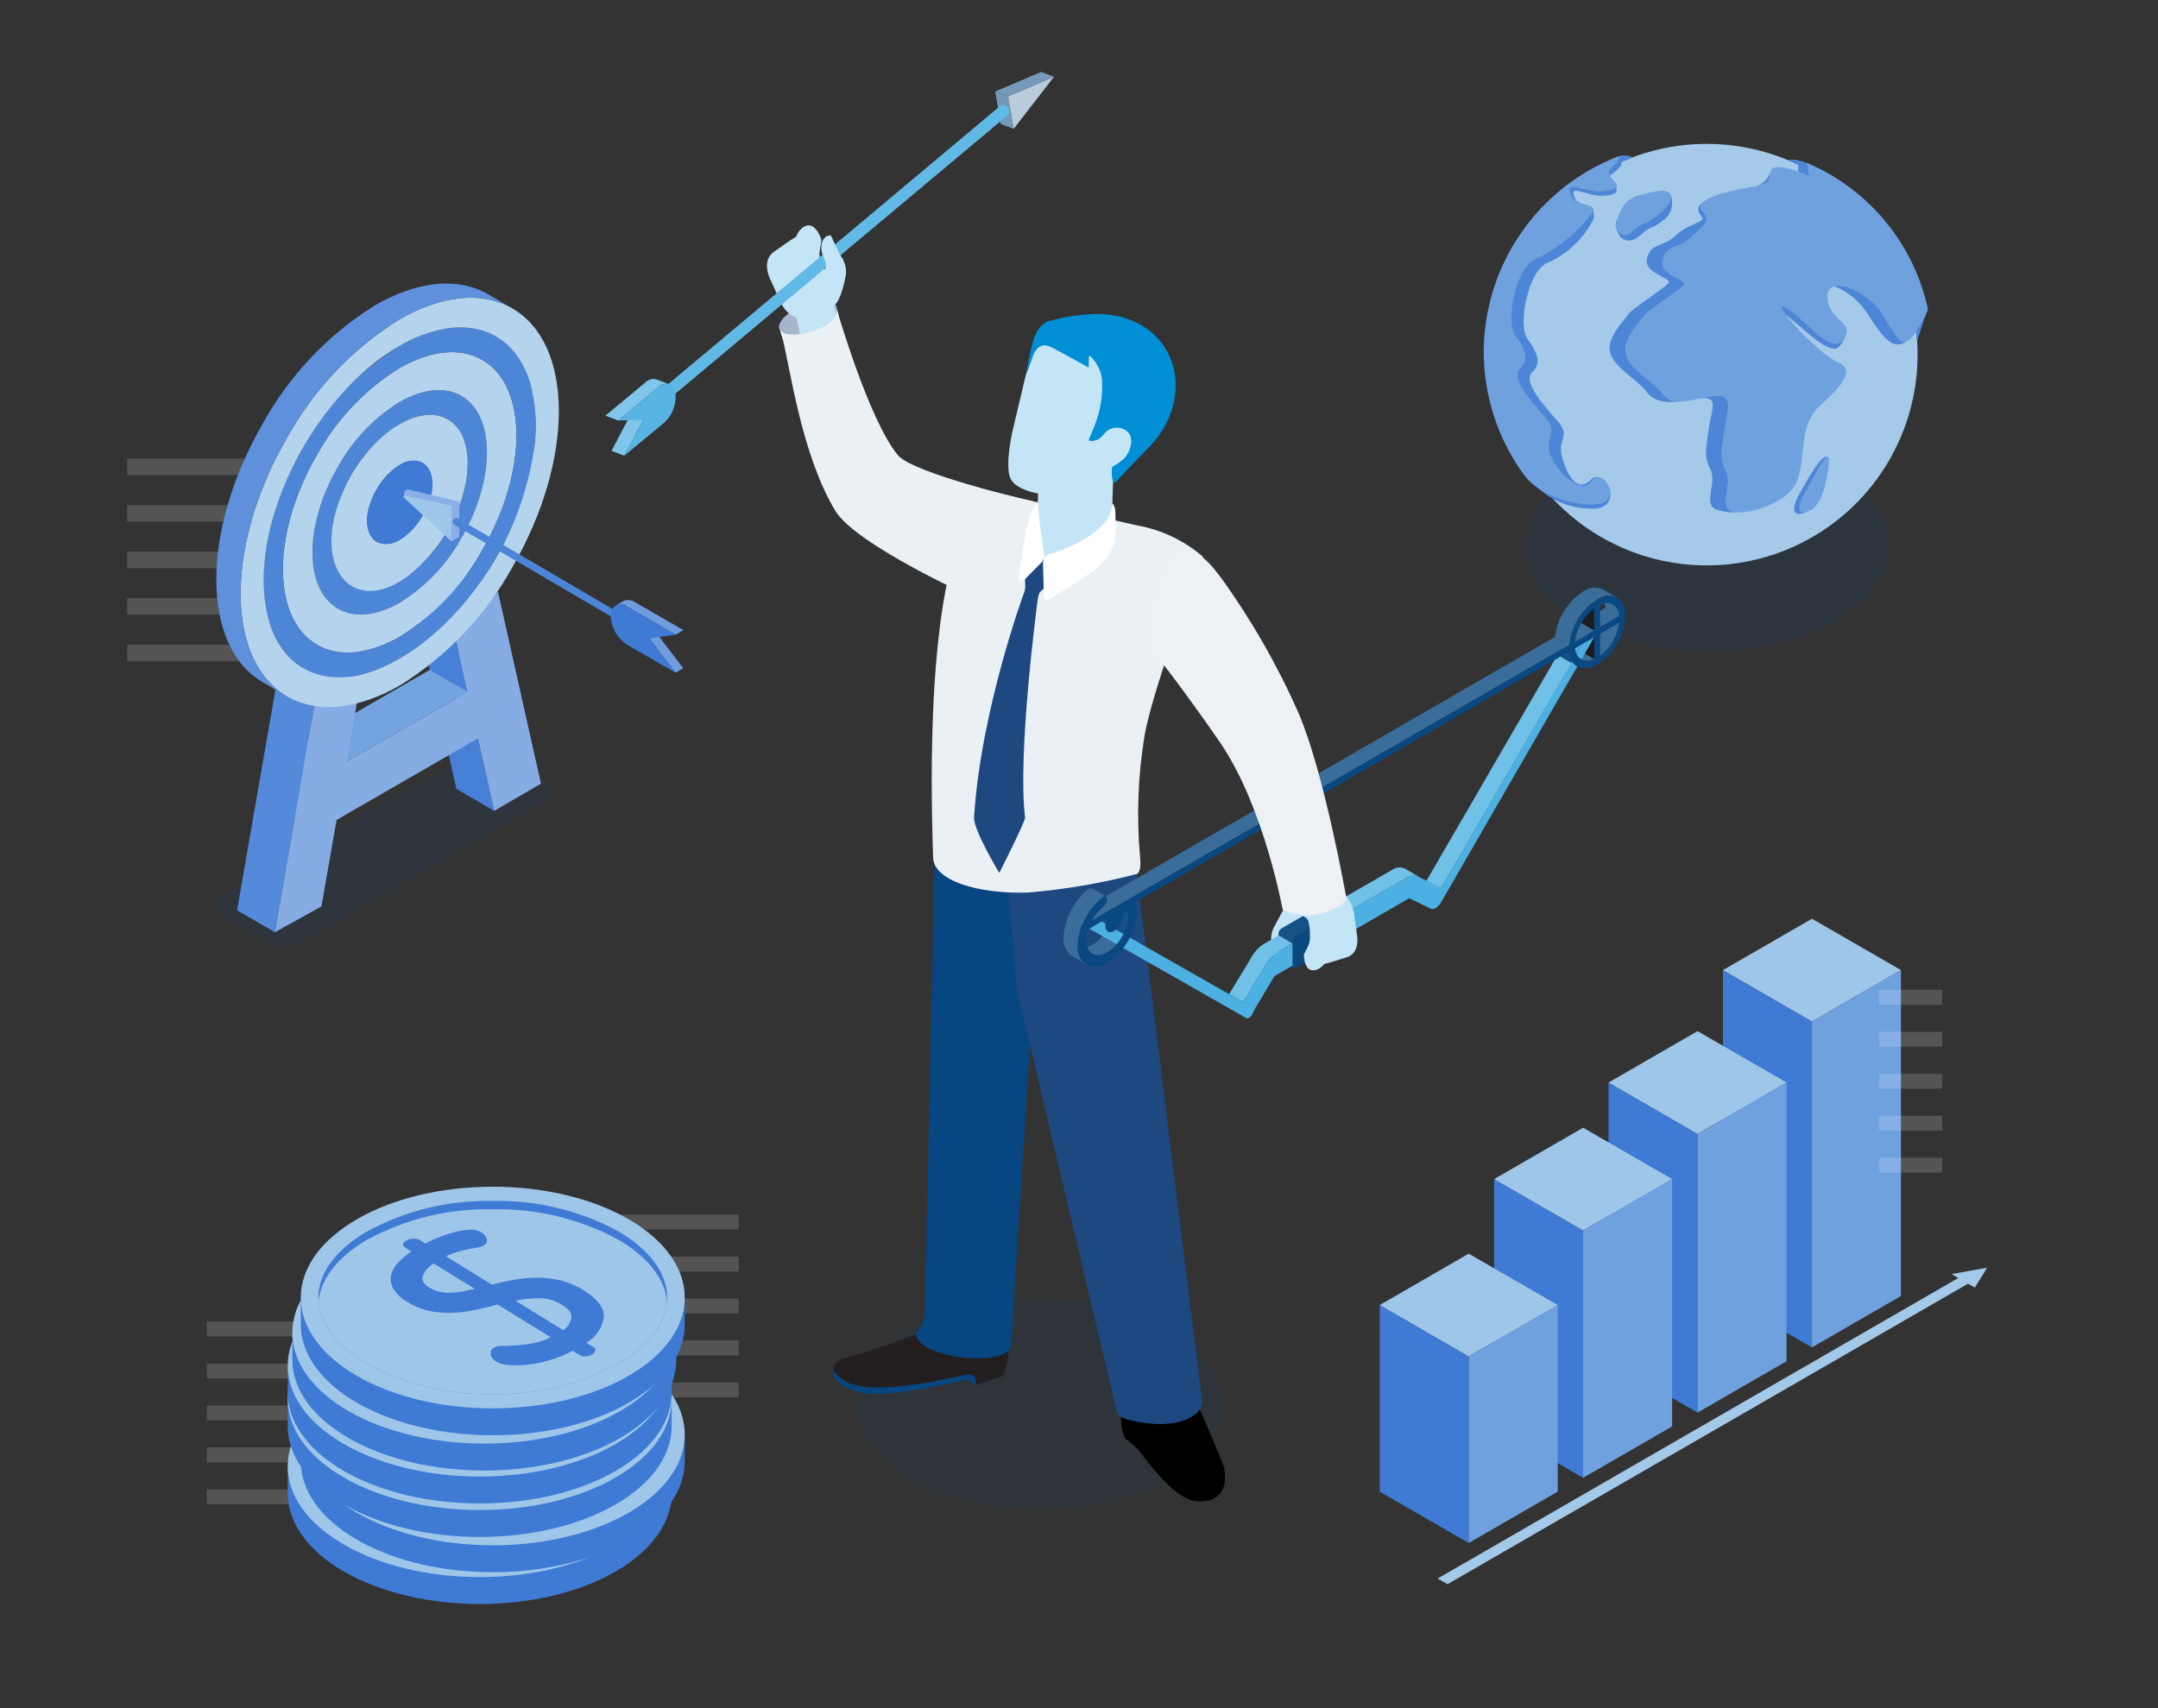 <svg width="240" height="190" viewBox="0 0 240 190" fill="none" xmlns="http://www.w3.org/2000/svg">
<rect x="0" y="0" width="240" height="190" fill="#333333" stroke="none"/>
<g opacity="0.4">
<path opacity="0.4" d="M34 165.672H23V167.332H34V165.672Z" fill="white"/>
<path opacity="0.4" d="M34 161.005H23V162.664H34V161.005Z" fill="white"/>
<path opacity="0.4" d="M34 156.337H23V158H34V156.337Z" fill="white"/>
<path opacity="0.4" d="M34 151.67H23V153.33H34V151.67Z" fill="white"/>
<path opacity="0.4" d="M34 147H23V148.66H34V147Z" fill="white"/>
</g>
<g opacity="0.4">
<path opacity="0.4" d="M40.45 71.706H14.138V73.548H40.45V71.706Z" fill="white"/>
<path opacity="0.4" d="M40.45 66.53H14.138V68.371H40.45V66.53Z" fill="white"/>
<path opacity="0.4" d="M40.45 61.353H14.138V63.194H40.45V61.353Z" fill="white"/>
<path opacity="0.4" d="M40.45 56.176H14.138V58.018H40.45V56.176Z" fill="white"/>
<path opacity="0.4" d="M40.45 51H14.138V52.841H40.45V51Z" fill="white"/>
</g>
<g opacity="0.4">
<path opacity="0.4" d="M209 129.24H196.138V131.082H209V129.24Z" fill="white"/>
<path opacity="0.4" d="M209 124.064H196.138V125.905H209V124.064Z" fill="white"/>
<path opacity="0.4" d="M209 118.887H196.138V120.728H209V118.887Z" fill="white"/>
<path opacity="0.4" d="M209 113.71H196.138V115.552H209V113.71Z" fill="white"/>
<path opacity="0.4" d="M209 108.534H196.138V110.375H209V108.534Z" fill="white"/>
</g>
<path opacity="0.15" d="M175.564 52.437C167.631 57.017 167.588 64.445 175.471 69.026C183.354 73.607 196.177 73.606 204.111 69.026C212.045 64.446 212.087 57.017 204.203 52.437C196.319 47.857 183.5 47.856 175.564 52.437Z" fill="#074680"/>
<path d="M213.262 39.446C213.262 44.083 211.887 48.616 209.311 52.472C206.735 56.327 203.073 59.333 198.789 61.107C194.505 62.882 189.79 63.346 185.242 62.442C180.694 61.537 176.517 59.304 173.238 56.025C169.959 52.746 167.726 48.569 166.821 44.021C165.916 39.473 166.38 34.758 168.155 30.474C169.929 26.19 172.934 22.528 176.789 19.952C180.645 17.375 185.178 16 189.815 16C192.894 16 195.943 16.606 198.788 17.784C201.633 18.963 204.217 20.69 206.395 22.867C208.572 25.044 210.299 27.629 211.477 30.473C212.656 33.318 213.262 36.367 213.262 39.446Z" fill="#A4C9E9"/>
<path d="M180.178 26.3C180.178 26.3 181.031 27.416 182.453 26.153C183.875 24.89 183.333 25.801 185.147 24.382C185.528 24.048 185.794 23.602 185.906 23.108C186.018 22.614 185.971 22.097 185.771 21.631C185.22 21.981 184.631 22.266 184.015 22.48C182.068 22.935 179.778 23.623 179.677 25.021C179.764 25.474 179.934 25.908 180.178 26.3Z" fill="#4E86D7"/>
<path d="M166.371 39.446C166.371 44.546 167.7 49.879 170.464 53.724C171.373 54.704 172.49 55.467 173.733 55.957C174.976 56.447 176.313 56.652 177.646 56.556C177.98 56.501 178.297 56.367 178.569 56.166C179.653 55.266 178.857 53.594 178.149 53.239C177.945 53.1 177.696 53.044 177.452 53.083C177.208 53.123 176.989 53.253 176.838 53.449C175.291 54.895 174.163 52.565 173.693 50.686C173.223 48.807 174.725 48.528 173.223 46.838C171.721 45.148 169.282 42.426 170.407 41.394C171.532 40.362 170.877 39.046 169.844 37.638C168.811 36.23 169.897 30.023 172.192 29.19C174.327 28.231 176.075 26.579 177.153 24.502C177.306 24.138 177.332 24.017 177.162 23.224C177.04 22.663 175.55 22.96 175.138 22.024C174.29 20.09 176.893 22.324 179.208 21.643C180.002 21.409 179.742 21.231 179.759 20.643C179.776 20.055 178.117 20.133 179.185 19.413C180.192 18.735 180.485 18.213 180.252 18.046C178.266 18.836 176.005 19.483 174.403 20.724C169.014 24.9 166.371 31.824 166.371 39.446Z" fill="#4E86D7"/>
<path d="M202.612 52.88C202.612 52.88 202.612 56.107 201.225 56.803C199.405 57.712 199.045 56.823 200.171 54.85C201.031 53.344 202.53 50.492 203.271 50.825C203.313 50.849 203.344 50.888 203.358 50.934C203.459 51.345 202.775 51.942 202.612 52.88Z" fill="#4E86D7"/>
<path d="M203.245 52.7C203.245 52.7 202.775 56.08 201.366 56.736C199.957 57.392 199.676 56.642 200.803 54.671C201.93 52.7 204 48.378 203.245 52.7Z" fill="#6FA1DE"/>
<path d="M179.675 25.023C179.675 25.023 180.149 26.995 181.568 25.733C182.987 24.471 182.668 25.259 184.489 23.839C186.31 22.419 186.383 20.762 184.015 21.315C181.647 21.868 180.544 21.788 179.675 25.023Z" fill="#6FA1DE"/>
<path d="M179.958 17.472L180.322 18.139L179.315 18.874L179.958 17.472Z" fill="#4E86D7"/>
<path d="M180.322 18.139C180.322 18.139 180.278 18.057 180.322 18.03C180.401 17.981 181.578 17.49 181.578 17.49C181.049 17.253 180.45 17.227 179.903 17.418C179.775 17.453 180.322 18.139 180.322 18.139Z" fill="#4E86D7"/>
<path d="M165.012 39.058C165.006 43.958 166.543 48.736 169.405 52.713C171.494 55.649 176.847 56.693 178.436 55.838C180.156 54.912 178.059 51.989 176.936 53.584C175.813 55.179 172.805 52.177 172.336 50.298C171.867 48.419 173.368 48.139 171.866 46.451C170.364 44.763 167.924 42.038 169.051 41.006C170.178 39.974 169.521 38.658 168.486 37.25C167.451 35.842 168.54 29.635 170.834 28.802C173.275 27.633 175.4 25.894 177.029 23.732C177.872 22.324 175.117 23.316 174.648 21.532C174.179 19.748 176.561 21.76 178.907 21.197C181.253 20.634 177.872 19.697 179.283 18.569C180.231 17.809 180.106 17.417 179.942 17.404C175.57 19.102 171.809 22.074 169.147 25.935C166.484 29.796 165.044 34.368 165.012 39.058Z" fill="#6FA1DE"/>
<path d="M209.329 34.922C211.206 37.832 211.492 39.009 212.896 37.176C213.547 36.343 214.061 35.411 214.418 34.415C213.646 30.807 212.014 27.438 209.661 24.597C207.307 21.755 204.301 19.524 200.9 18.094C200.861 18.417 201.156 19.008 201.224 19.6C201.224 19.6 197.224 17.743 196.94 19.058C196.656 20.373 197.128 20.372 194.03 20.935C190.932 21.498 188.304 22.435 189.336 23.47C190.368 24.505 189.617 24.97 188.115 26.38C186.613 27.79 185.394 27.131 184.925 28.915C184.456 30.699 187.925 31.073 187.27 31.73C186.615 32.387 183.048 34.73 182.953 35.016C182.858 35.302 180.137 37.832 180.888 39.616C181.639 41.4 183.705 42.245 184.925 43.841C186.145 45.437 188.304 44.311 190.65 44.028C192.996 43.745 192.059 45.812 191.777 47.972C191.495 50.132 191.214 50.882 191.966 52.383C192.718 53.884 191.214 56.043 192.434 56.794C193.654 57.545 198.818 56.137 199.85 53.509C200.882 50.881 199.944 47.314 202.478 45.061C205.012 42.808 206.328 41.024 204.356 40.273C202.384 39.522 196.47 33.138 198.536 34.173C200.602 35.208 203.605 39.618 205.013 37.741C206.421 35.864 203.419 35.768 203.23 33.141C203.041 30.514 207.451 32.012 209.329 34.922Z" fill="#6FA1DE"/>
<path d="M184.922 43.841C183.702 42.241 181.635 41.399 180.885 39.616C180.135 37.833 182.856 35.298 182.95 35.016C183.044 34.734 186.612 32.388 187.267 31.73C187.922 31.072 184.452 30.699 184.922 28.915C185.392 27.131 186.612 27.787 188.112 26.38C189.612 24.973 190.365 24.503 189.333 23.47C188.953 23.09 189.072 22.723 189.524 22.382C188.77 22.859 188.681 23.428 189.224 24.061C189.818 24.753 187.866 24.777 186.364 26.186C184.862 27.595 183.643 26.937 183.174 28.72C182.705 30.503 186.174 30.879 185.52 31.536C184.866 32.193 181.296 34.536 181.201 34.822C181.106 35.108 178.386 37.638 179.137 39.422C179.888 41.206 181.953 42.05 183.174 43.645C183.989 44.715 185.401 44.825 186.852 44.673C186.486 44.709 186.117 44.651 185.78 44.506C185.442 44.36 185.147 44.132 184.922 43.841Z" fill="#4E86D7"/>
<path d="M196.937 19.06C196.932 19.068 196.927 19.077 196.923 19.086C196.81 19.442 196.618 19.769 196.362 20.041C196.106 20.313 195.793 20.525 195.444 20.66C196.97 20.324 196.71 20.12 196.937 19.06Z" fill="#4E86D7"/>
<path d="M199.991 19.078C199.78 19.005 199.464 18.904 199.114 18.816C199.834 19.028 200.538 19.29 201.221 19.6C201.155 19.018 200.87 18.44 200.897 18.113C200.711 18.039 200.564 17.986 200.568 17.99C200.012 17.773 199.408 17.706 198.818 17.795L200 18.321L199.991 19.078Z" fill="#4E86D7"/>
<path d="M192.431 56.794C191.211 56.043 192.714 53.885 191.963 52.383C191.212 50.881 191.493 50.129 191.774 47.972C192.055 45.815 192.995 43.746 190.647 44.028C190.031 44.103 189.431 44.235 188.853 44.36C188.891 44.352 188.93 44.346 188.969 44.34C191.296 43.921 190.307 45.618 190.027 47.777C189.747 49.936 189.464 50.686 190.215 52.189C190.966 53.692 189.464 55.849 190.685 56.6C191.547 56.919 192.467 57.054 193.385 56.995C193.055 57.01 192.727 56.941 192.431 56.794Z" fill="#4E86D7"/>
<path d="M205.01 37.739C203.602 39.616 200.598 35.204 198.533 34.171C197.877 33.843 198.027 34.264 198.597 35.012C200.397 36.366 202.336 38.474 203.76 38.757C204.16 38.836 204.628 38.903 205.331 37.171C205.344 37.141 205.351 37.109 205.352 37.076C205.284 37.318 205.168 37.543 205.01 37.739Z" fill="#4E86D7"/>
<path d="M209.329 34.922C207.978 32.828 205.316 31.464 203.997 31.842C205.459 32.414 206.71 33.422 207.581 34.728C209.352 37.474 210.453 39.065 212.091 37.962C211.285 38.387 210.784 37.181 209.329 34.922Z" fill="#4E86D7"/>
<path d="M213.08 36.912L213.226 37.883L214.076 35.238L213.08 36.912Z" fill="#4E86D7"/>
<g opacity="0.4">
<path opacity="0.4" d="M82.148 153.772H64V155.432H82.148V153.772Z" fill="white"/>
<path opacity="0.4" d="M82.148 149.1H64V150.759H82.148V149.1Z" fill="white"/>
<path opacity="0.4" d="M82.148 144.437H64V146.097H82.148V144.437Z" fill="white"/>
<path opacity="0.4" d="M82.148 139.77H64V141.43H82.148V139.77Z" fill="white"/>
<path opacity="0.4" d="M82.148 135.1H64V136.76H82.148V135.1Z" fill="white"/>
</g>
<g opacity="0.35">
<path opacity="0.35" d="M60.443 86.985C61.436 87.551 61.443 88.585 60.343 89.225L33.492 104.785C32.874 105.1 32.19 105.264 31.496 105.264C30.802 105.264 30.118 105.1 29.5 104.785L24.833 101.942C24.591 101.861 24.381 101.706 24.232 101.5C24.082 101.293 24.001 101.045 23.999 100.79C23.998 100.535 24.076 100.286 24.223 100.078C24.37 99.869 24.578 99.712 24.819 99.628L51.67 84.068C52.309 83.747 53.017 83.587 53.731 83.599C54.446 83.612 55.148 83.798 55.775 84.141L60.443 86.985Z" fill="#074680"/>
</g>
<path d="M54.958 90.192L50.755 87.749L48.952 79.687L53.155 82.129L54.958 90.192Z" fill="#4780D6"/>
<path d="M53.155 82.129L48.952 79.687L50.984 78.513L55.186 80.956L53.155 82.129Z" fill="#73A4DF"/>
<path d="M55.186 80.956L50.984 78.513L50.967 72.681L55.17 75.123L55.186 80.956Z" fill="#4B83D7"/>
<path d="M51.998 76.955L47.795 74.513L50.967 72.681L55.17 75.123L51.998 76.955Z" fill="#73A4DF"/>
<path d="M51.998 76.955L47.795 74.513L46.245 67.583L50.448 70.025L51.998 76.955Z" fill="#4780D6"/>
<path d="M50.448 70.025L46.245 67.583L51.194 63.445L55.397 65.887L50.448 70.025Z" fill="#73A4DF"/>
<path d="M35.403 92.378L31.2 89.936L33.231 88.763L37.433 91.205L35.403 92.378Z" fill="#73A4DF"/>
<path d="M38.558 84.714L34.355 82.272L47.795 74.513L51.998 76.955L38.558 84.714Z" fill="#73A4DF"/>
<path d="M35.403 92.378L31.2 89.936L31.184 84.103L35.386 86.545L35.403 92.378Z" fill="#4B83D7"/>
<path d="M35.386 86.545L31.184 84.103L34.355 82.272L38.558 84.714L35.386 86.545Z" fill="#73A4DF"/>
<path d="M30.568 103.691L26.365 101.248L30.903 75.159L35.106 77.602L30.568 103.691Z" fill="#548AD9"/>
<path d="M35.106 77.602L30.903 75.159L35.861 73.578L40.064 76.021L35.106 77.602Z" fill="#6FA1DE"/>
<path d="M55.397 65.887L50.448 70.025L51.998 76.955L38.558 84.714L40.064 76.021L35.106 77.602L30.568 103.691L35.746 100.825L37.433 91.205L53.155 82.129L54.958 90.192L60.165 87.17L55.397 65.887Z" fill="#86ACE4"/>
<path d="M51.294 44.027C55.094 46.193 55.109 53.267 51.338 59.801C49.709 62.755 47.35 65.243 44.485 67.024C41.999 68.459 39.51 68.808 37.611 67.724C33.811 65.56 33.793 58.486 37.567 51.951C39.196 48.997 41.556 46.51 44.421 44.728C46.906 43.3 49.4 42.947 51.294 44.027ZM49.821 58.937C52.76 53.843 52.744 48.327 49.786 46.637C48.306 45.795 46.366 46.067 44.428 47.186C42.194 48.575 40.355 50.514 39.084 52.817C36.142 57.912 36.158 63.428 39.118 65.117C40.598 65.961 42.539 65.69 44.477 64.571C46.711 63.181 48.551 61.242 49.821 58.938V58.937Z" fill="#4E86D7"/>
<path d="M53.611 40.015C58.692 42.915 58.72 52.386 53.671 61.13C51.489 65.085 48.329 68.414 44.494 70.8C41.166 72.721 37.835 73.186 35.294 71.738C30.21 68.838 30.183 59.37 35.235 50.621C37.415 46.666 40.575 43.337 44.41 40.952C47.737 39.033 51.069 38.567 53.611 40.015ZM51.338 59.8C55.109 53.266 55.089 46.192 51.294 44.027C49.394 42.946 46.906 43.294 44.421 44.727C41.556 46.509 39.196 48.996 37.567 51.95C33.793 58.485 33.813 65.559 37.611 67.723C39.511 68.805 41.999 68.456 44.485 67.023C47.35 65.242 49.709 62.755 51.338 59.8Z" fill="#B4D3ED"/>
<path d="M55.118 37.4C61.037 40.773 61.068 51.807 55.188 61.992C52.648 66.6 48.968 70.478 44.5 73.257C40.624 75.494 36.744 76.037 33.785 74.351C27.866 70.978 27.835 59.945 33.715 49.759C36.255 45.154 39.934 41.278 44.4 38.5C48.279 36.26 52.159 35.717 55.118 37.4ZM53.671 61.13C58.72 52.386 58.692 42.913 53.611 40.015C51.069 38.567 47.737 39.033 44.411 40.955C40.575 43.34 37.416 46.669 35.236 50.624C30.184 59.373 30.211 68.845 35.295 71.741C37.836 73.189 41.167 72.724 44.495 70.803C48.331 68.416 51.49 65.086 53.672 61.13H53.671Z" fill="#4E86D7"/>
<path d="M49.786 46.638C46.557 44.802 41.225 48.266 38.448 54.017C33.705 63.839 40.36 70.317 47.83 61.736C48.583 60.869 49.249 59.931 49.821 58.936C52.71 53.93 52.789 48.352 49.786 46.638ZM47.006 57.338C46.401 58.434 45.526 59.357 44.463 60.018C44.098 60.281 43.671 60.443 43.223 60.489C42.776 60.534 42.325 60.462 41.914 60.278C40.504 59.472 40.497 56.851 41.897 54.427C42.501 53.329 43.377 52.404 44.44 51.74C44.805 51.477 45.233 51.315 45.68 51.27C46.128 51.225 46.579 51.299 46.989 51.484C48.401 52.284 48.408 54.906 47.006 57.335V57.338Z" fill="#B4D3ED"/>
<path d="M56.925 34.273C53.459 32.296 48.925 32.926 44.394 35.541C39.171 38.795 34.869 43.334 31.9 48.724C25.013 60.654 25.05 73.532 31.982 77.485C35.45 79.459 39.982 78.83 44.515 76.215C49.74 72.963 54.044 68.425 57.015 63.035C63.9 51.1 63.861 38.222 56.925 34.273ZM59.425 49.732C58.477 56.357 55.62 62.563 51.202 67.591C46.908 72.516 39.402 77.552 33.783 74.351C29.873 72.121 29 66.944 29.43 62.464C29.436 62.391 29.444 62.317 29.451 62.244C29.549 61.332 29.693 60.425 29.885 59.528C29.902 59.451 29.918 59.374 29.936 59.297C30.123 58.447 30.355 57.584 30.63 56.714C30.655 56.635 30.681 56.555 30.707 56.476C30.964 55.683 31.257 54.886 31.587 54.083C31.62 54.003 31.653 53.922 31.687 53.842C34.22 47.812 38.816 41.722 44.4 38.5C46.046 37.512 47.864 36.842 49.758 36.526C54.251 35.882 57.609 38.194 58.938 42.553C58.956 42.61 58.973 42.668 58.99 42.726C59.592 45.011 59.74 47.393 59.426 49.735L59.425 49.732Z" fill="#B4D3ED"/>
<path d="M43.168 52.741C42.765 53.151 42.407 53.603 42.1 54.089C38.644 59.519 42.767 63.109 46.443 58.189C50.135 53.248 47.088 48.784 43.168 52.741Z" fill="#3F7BD4"/>
<path d="M54.224 32.7C50.758 30.723 46.224 31.353 41.693 33.968C36.469 37.222 32.167 41.763 29.2 47.155C22.312 59.084 22.348 71.962 29.281 75.915L31.981 77.485C25.049 73.532 25.012 60.654 31.899 48.724C34.87 43.333 39.174 38.794 44.399 35.541C48.929 32.926 53.464 32.296 56.93 34.273L54.224 32.7Z" fill="#5E90DB"/>
<path d="M50.227 56.291L51.084 55.793L45.312 54.427L44.455 54.926L50.227 56.291Z" fill="#8AAEE5"/>
<path d="M50.227 56.291C50.218 59.459 50.227 56.97 50.216 60.216L51.073 59.716C51.082 56.521 51.073 58.927 51.084 55.791L50.227 56.291Z" fill="#8AAEE5"/>
<path d="M50.227 56.291L44.455 54.926L50.216 60.216L50.22 58.806L50.223 57.702L50.227 56.291Z" fill="#9EC6E8"/>
<path d="M68.726 68.96C68.656 68.959 68.587 68.94 68.526 68.904L50.544 58.383C50.498 58.356 50.458 58.32 50.426 58.278C50.394 58.235 50.37 58.187 50.357 58.135C50.344 58.083 50.34 58.029 50.348 57.977C50.355 57.924 50.373 57.873 50.4 57.827C50.427 57.781 50.463 57.741 50.506 57.709C50.548 57.677 50.597 57.653 50.648 57.64C50.7 57.627 50.754 57.623 50.806 57.631C50.859 57.638 50.91 57.656 50.956 57.683L68.932 68.205C69.009 68.25 69.069 68.319 69.103 68.402C69.137 68.484 69.143 68.576 69.119 68.662C69.096 68.748 69.044 68.824 68.973 68.878C68.902 68.931 68.815 68.96 68.726 68.96Z" fill="#4C84D7"/>
<path d="M75.13 74.823L75.988 74.326L73.07 70.519L72.213 71.017L75.13 74.823Z" fill="#6F9CDF"/>
<path d="M70.629 66.988C70.442 66.852 70.222 66.768 69.991 66.745C69.76 66.722 69.528 66.762 69.318 66.859L68.46 67.359C68.67 67.262 68.903 67.222 69.133 67.245C69.364 67.267 69.585 67.352 69.772 67.488L75.143 70.588L76 70.088L70.629 66.988Z" fill="#6F9CDF"/>
<path d="M69.772 67.486C68.993 67.037 68.327 67.207 68.054 67.833C67.962 68.058 67.918 68.299 67.923 68.541C67.922 68.652 67.929 68.764 67.943 68.874C68.026 69.451 68.231 70.004 68.544 70.495C68.858 70.986 69.272 71.405 69.76 71.724L75.13 74.824L72.213 71.018L75.143 70.588L69.772 67.486Z" fill="#3F7BD4"/>
<path d="M45.327 53.134C45.341 53.16 44.434 57.203 44.434 57.203C44.434 57.203 42.234 57.256 42.18 57.203C42.126 57.15 45.327 53.134 45.327 53.134Z" fill="#3F7BD4"/>
<path d="M201.516 113.619V149.874L191.619 144.16V107.905L201.516 113.619Z" fill="#3F7BD4"/>
<path d="M211.413 107.905L201.516 113.619L191.619 107.905L201.516 102.191L211.413 107.905Z" fill="#9EC6E8"/>
<path d="M201.516 113.619V149.874L211.413 144.16V107.905L201.516 113.619Z" fill="#6FA1DE"/>
<path d="M188.791 126.124V157.126L178.894 151.412V120.41L188.791 126.124Z" fill="#3F7BD4"/>
<path d="M198.688 120.41L188.791 126.124L178.894 120.41L188.791 114.696L198.688 120.41Z" fill="#9EC6E8"/>
<path d="M188.791 126.124V157.126L198.688 151.412V120.41L188.791 126.124Z" fill="#6FA1DE"/>
<path d="M176.066 136.866V164.378L166.169 158.664V131.152L176.066 136.866Z" fill="#3F7BD4"/>
<path d="M185.963 131.152L176.066 136.866L166.169 131.152L176.066 125.438L185.963 131.152Z" fill="#9EC6E8"/>
<path d="M176.066 136.866V164.378L185.963 158.664V131.152L176.066 136.866Z" fill="#6FA1DE"/>
<path d="M163.341 150.874V171.63L153.444 165.916V145.16L163.341 150.874Z" fill="#3F7BD4"/>
<path d="M173.238 145.16L163.341 150.874L153.444 145.16L163.341 139.446L173.238 145.16Z" fill="#9EC6E8"/>
<path d="M163.341 150.874V171.63L173.238 165.916V145.16L163.341 150.874Z" fill="#6FA1DE"/>
<path d="M221 141.008L217.036 141.719L217.788 142.153L159.891 175.58L160.983 176.211L218.88 142.784L219.633 143.218L221 141.008Z" fill="#A3C9E9"/>
<path d="M74.7 163.094H32V165.956C31.946 169.156 34.025 172.365 38.253 174.806C46.591 179.62 60.11 179.62 68.453 174.806C72.681 172.365 74.76 169.155 74.7 165.956V163.094Z" fill="#3F7BD4"/>
<path d="M53.351 175.421C65.142 175.421 74.701 169.902 74.701 163.094C74.701 156.286 65.142 150.767 53.351 150.767C41.56 150.767 32.001 156.286 32.001 163.094C32.001 169.902 41.56 175.421 53.351 175.421Z" fill="#9EC6E8"/>
<path d="M72.744 163.092C72.744 163.249 72.736 163.405 72.724 163.558C72.524 166.051 70.673 168.45 67.472 170.368C63.154 172.751 58.282 173.948 53.351 173.836C48.422 173.948 43.55 172.752 39.234 170.368C36.034 168.45 34.181 166.051 33.977 163.558C33.966 163.405 33.958 163.249 33.958 163.092C33.958 160.439 35.832 157.855 39.234 155.82C43.55 153.437 48.422 152.24 53.351 152.353C58.282 152.241 63.154 153.437 67.472 155.82C70.873 157.855 72.744 160.439 72.744 163.092Z" fill="#3F7BD4"/>
<path d="M72.724 163.558C72.524 166.051 70.673 168.45 67.472 170.368C63.154 172.751 58.282 173.948 53.351 173.836C48.422 173.948 43.55 172.752 39.234 170.368C36.034 168.45 34.181 166.051 33.977 163.558C34.177 161.065 36.032 158.666 39.234 156.748C43.551 154.366 48.422 153.17 53.351 153.28C58.282 153.17 63.153 154.367 67.472 156.748C70.673 158.666 72.521 161.065 72.724 163.558Z" fill="#9EC6E8"/>
<path d="M62.237 169.014C61.421 169.458 60.559 169.812 59.667 170.069C58.853 170.305 58.02 170.473 57.178 170.569C56.481 170.652 55.777 170.661 55.078 170.595C54.598 170.567 54.13 170.437 53.705 170.214C53.557 170.123 53.426 170.006 53.32 169.869C53.219 169.743 53.151 169.594 53.12 169.436C53.093 169.289 53.111 169.138 53.17 169.001C53.237 168.853 53.355 168.733 53.501 168.662C53.794 168.529 54.114 168.465 54.435 168.477C54.842 168.469 55.325 168.451 55.881 168.421C56.496 168.385 57.108 168.311 57.714 168.2C58.438 168.064 59.142 167.835 59.807 167.519L53.901 163.879C53.092 164.084 52.266 164.279 51.423 164.463C50.587 164.647 49.737 164.757 48.882 164.791C48.031 164.824 47.179 164.757 46.344 164.591C45.469 164.411 44.633 164.075 43.878 163.598C43.23 163.249 42.685 162.737 42.297 162.112C42.04 161.66 41.95 161.132 42.043 160.62C42.163 160.091 42.43 159.605 42.812 159.22C43.258 158.746 43.758 158.325 44.3 157.964L43.571 157.515C43.504 157.483 43.45 157.43 43.416 157.365C43.382 157.299 43.371 157.224 43.384 157.151C43.41 157.001 43.538 156.864 43.771 156.738C43.997 156.623 44.245 156.559 44.499 156.55C44.725 156.519 44.956 156.558 45.16 156.662L45.845 157.085C46.351 156.816 46.873 156.578 47.407 156.371C47.983 156.143 48.572 155.952 49.171 155.797C49.708 155.655 50.258 155.572 50.813 155.551C51.237 155.517 51.663 155.606 52.037 155.809C52.169 155.894 52.291 155.994 52.398 156.109C52.515 156.225 52.605 156.366 52.663 156.52C52.715 156.661 52.715 156.816 52.663 156.957C52.59 157.124 52.457 157.258 52.291 157.333C52.091 157.433 51.877 157.501 51.656 157.533C51.393 157.578 51.087 157.633 50.736 157.696C50.385 157.759 49.99 157.852 49.55 157.974C49.067 158.112 48.596 158.289 48.142 158.503L53.242 161.647C54.033 161.452 54.849 161.278 55.69 161.123C56.536 160.969 57.393 160.889 58.253 160.886C59.132 160.882 60.008 160.983 60.863 161.186C61.779 161.412 62.654 161.783 63.453 162.286C64.995 163.236 65.746 164.221 65.705 165.242C65.625 165.841 65.407 166.412 65.067 166.912C64.727 167.411 64.275 167.824 63.748 168.118L64.602 168.645C64.671 168.678 64.725 168.736 64.753 168.808C64.78 168.88 64.779 168.959 64.75 169.03C64.683 169.209 64.549 169.355 64.376 169.436C64.149 169.561 63.894 169.627 63.635 169.631C63.419 169.646 63.204 169.6 63.014 169.497L62.237 169.014ZM46.313 161.994C46.658 162.208 47.036 162.362 47.432 162.451C47.831 162.539 48.239 162.577 48.648 162.564C49.087 162.55 49.524 162.503 49.956 162.423C50.411 162.342 50.877 162.242 51.356 162.123L46.777 159.3C46.229 159.617 45.8 160.104 45.555 160.688C45.407 161.156 45.66 161.591 46.313 161.994ZM61.056 163.909C60.314 163.437 59.455 163.181 58.575 163.171C57.669 163.169 56.766 163.263 55.88 163.451L61.18 166.719C61.428 166.561 61.639 166.351 61.799 166.104C61.959 165.857 62.063 165.578 62.106 165.287C62.126 164.812 61.776 164.353 61.056 163.909Z" fill="#3F7BD4"/>
<path d="M76.154 159.558H33.454V162.42C33.4 165.62 35.479 168.83 39.707 171.271C48.045 176.085 61.564 176.085 69.902 171.271C74.13 168.83 76.209 165.619 76.149 162.42C76.154 162.42 76.154 159.558 76.154 159.558Z" fill="#3F7BD4"/>
<path d="M54.803 171.885C66.594 171.885 76.153 166.366 76.153 159.558C76.153 152.75 66.594 147.231 54.803 147.231C43.012 147.231 33.453 152.75 33.453 159.558C33.453 166.366 43.012 171.885 54.803 171.885Z" fill="#9EC6E8"/>
<path d="M74.2 159.556C74.2 159.713 74.192 159.87 74.18 160.022C73.98 162.515 72.129 164.915 68.928 166.832C64.608 169.216 59.733 170.413 54.8 170.3C49.87 170.412 44.999 169.216 40.683 166.832C37.483 164.915 35.63 162.515 35.426 160.022C35.415 159.87 35.407 159.713 35.407 159.556C35.407 156.903 37.281 154.32 40.683 152.285C44.999 149.901 49.87 148.705 54.8 148.817C59.731 148.705 64.603 149.902 68.921 152.285C72.325 154.32 74.2 156.9 74.2 159.556Z" fill="#3F7BD4"/>
<path d="M74.176 160.022C73.976 162.515 72.125 164.915 68.924 166.832C64.605 169.216 59.732 170.412 54.8 170.3C49.87 170.412 44.999 169.216 40.683 166.832C37.483 164.915 35.63 162.515 35.426 160.022C35.626 157.529 37.481 155.13 40.683 153.212C45 150.83 49.871 149.634 54.8 149.744C59.73 149.634 64.602 150.831 68.921 153.212C72.125 155.13 73.973 157.529 74.176 160.022Z" fill="#9EC6E8"/>
<path d="M63.689 165.478C62.873 165.922 62.012 166.276 61.119 166.533C60.305 166.77 59.472 166.937 58.63 167.033C57.933 167.118 57.229 167.126 56.53 167.059C56.051 167.031 55.583 166.901 55.157 166.679C55.009 166.588 54.878 166.471 54.772 166.333C54.671 166.208 54.602 166.059 54.572 165.901C54.544 165.754 54.562 165.602 54.621 165.465C54.689 165.317 54.806 165.197 54.952 165.126C55.245 164.993 55.565 164.93 55.886 164.941C56.293 164.934 56.776 164.915 57.332 164.885C57.947 164.849 58.559 164.775 59.165 164.665C59.889 164.528 60.593 164.299 61.258 163.983L55.352 160.343C54.544 160.548 53.717 160.743 52.874 160.927C52.038 161.111 51.188 161.221 50.333 161.255C49.482 161.288 48.63 161.221 47.795 161.055C46.92 160.875 46.085 160.539 45.329 160.062C44.681 159.713 44.136 159.201 43.748 158.576C43.491 158.124 43.401 157.596 43.494 157.085C43.614 156.554 43.88 156.067 44.263 155.68C44.71 155.206 45.209 154.785 45.751 154.424L45.022 153.975C44.955 153.943 44.901 153.89 44.867 153.825C44.834 153.759 44.822 153.684 44.835 153.611C44.861 153.462 44.99 153.324 45.222 153.198C45.449 153.084 45.697 153.02 45.95 153.01C46.177 152.98 46.407 153.019 46.611 153.123L47.296 153.545C47.802 153.276 48.324 153.038 48.858 152.831C49.434 152.604 50.023 152.412 50.622 152.257C51.158 152.115 51.709 152.033 52.263 152.012C52.688 151.977 53.113 152.067 53.488 152.269C53.62 152.354 53.742 152.454 53.849 152.569C53.966 152.686 54.056 152.826 54.114 152.98C54.166 153.121 54.166 153.276 54.114 153.417C54.042 153.585 53.909 153.719 53.742 153.793C53.543 153.894 53.328 153.961 53.107 153.993L52.187 154.156C51.837 154.223 51.442 154.315 51.001 154.434C50.518 154.572 50.047 154.749 49.593 154.963L54.693 158.108C55.484 157.912 56.3 157.737 57.141 157.583C57.987 157.429 58.844 157.349 59.704 157.346C60.583 157.342 61.459 157.443 62.314 157.646C63.231 157.872 64.105 158.243 64.904 158.746C66.446 159.696 67.197 160.681 67.156 161.701C67.076 162.3 66.858 162.871 66.518 163.371C66.178 163.87 65.727 164.283 65.199 164.577L66.053 165.104C66.123 165.137 66.177 165.196 66.204 165.267C66.232 165.339 66.231 165.419 66.201 165.49C66.135 165.669 66 165.815 65.827 165.895C65.6 166.021 65.346 166.089 65.086 166.095C64.871 166.11 64.655 166.064 64.465 165.961L63.689 165.478ZM47.765 158.459C48.11 158.673 48.488 158.827 48.884 158.915C49.283 159.003 49.692 159.041 50.1 159.028C50.539 159.014 50.976 158.967 51.408 158.887C51.863 158.806 52.329 158.706 52.808 158.587L48.234 155.768C47.686 156.085 47.256 156.573 47.011 157.157C46.861 157.622 47.112 158.056 47.765 158.459ZM62.508 160.373C61.766 159.901 60.907 159.646 60.027 159.635C59.121 159.633 58.218 159.727 57.332 159.915L62.632 163.183C62.88 163.025 63.091 162.815 63.251 162.568C63.411 162.321 63.516 162.043 63.558 161.752C63.578 161.277 63.228 160.817 62.508 160.373Z" fill="#3F7BD4"/>
<path d="M74.7 155.638H32V158.5C31.946 161.7 34.025 164.909 38.253 167.35C46.591 172.164 60.11 172.164 68.453 167.35C72.681 164.909 74.76 161.699 74.7 158.5V155.638Z" fill="#3F7BD4"/>
<path d="M53.351 167.965C65.142 167.965 74.701 162.446 74.701 155.638C74.701 148.83 65.142 143.311 53.351 143.311C41.56 143.311 32.001 148.83 32.001 155.638C32.001 162.446 41.56 167.965 53.351 167.965Z" fill="#9EC6E8"/>
<path d="M72.744 155.637C72.744 155.793 72.736 155.95 72.724 156.103C72.524 158.596 70.673 160.995 67.472 162.913C63.154 165.295 58.282 166.492 53.351 166.38C48.422 166.492 43.551 165.296 39.234 162.913C36.034 160.995 34.181 158.596 33.977 156.103C33.966 155.95 33.958 155.793 33.958 155.637C33.958 152.983 35.832 150.4 39.234 148.365C43.551 145.982 48.422 144.787 53.351 144.9C58.282 144.788 63.154 145.985 67.472 148.368C70.873 150.4 72.744 152.983 72.744 155.637Z" fill="#3F7BD4"/>
<path d="M72.724 156.1C72.524 158.593 70.673 160.992 67.472 162.91C63.154 165.292 58.282 166.489 53.351 166.377C48.422 166.489 43.551 165.293 39.234 162.91C36.034 160.992 34.181 158.593 33.977 156.1C34.177 153.607 36.032 151.207 39.234 149.29C43.551 146.908 48.422 145.712 53.351 145.822C58.282 145.712 63.153 146.909 67.472 149.29C70.673 151.21 72.521 153.61 72.724 156.1Z" fill="#9EC6E8"/>
<path d="M62.237 161.559C61.421 162.003 60.559 162.356 59.667 162.613C58.853 162.85 58.02 163.018 57.178 163.113C56.481 163.197 55.777 163.206 55.078 163.14C54.598 163.112 54.13 162.982 53.705 162.759C53.556 162.668 53.426 162.551 53.32 162.413C53.219 162.287 53.151 162.139 53.12 161.981C53.093 161.834 53.111 161.683 53.17 161.546C53.237 161.398 53.354 161.277 53.501 161.206C53.794 161.074 54.114 161.01 54.435 161.021C54.842 161.014 55.325 160.995 55.881 160.966C56.496 160.93 57.108 160.856 57.714 160.745C58.438 160.609 59.142 160.38 59.807 160.064L53.901 156.424C53.092 156.629 52.266 156.823 51.423 157.008C50.587 157.191 49.737 157.301 48.882 157.335C48.031 157.369 47.179 157.302 46.344 157.135C45.469 156.956 44.633 156.62 43.878 156.143C43.23 155.794 42.685 155.282 42.297 154.657C42.04 154.205 41.95 153.677 42.043 153.165C42.163 152.636 42.43 152.15 42.812 151.765C43.258 151.291 43.758 150.869 44.3 150.509L43.571 150.06C43.504 150.028 43.45 149.975 43.416 149.91C43.382 149.844 43.371 149.769 43.384 149.696C43.41 149.546 43.538 149.409 43.771 149.283C43.997 149.168 44.245 149.104 44.499 149.095C44.725 149.064 44.956 149.103 45.16 149.207L45.845 149.629C46.351 149.361 46.873 149.123 47.407 148.916C47.983 148.688 48.572 148.497 49.171 148.342C49.708 148.2 50.258 148.117 50.813 148.096C51.237 148.061 51.663 148.151 52.037 148.354C52.169 148.439 52.291 148.539 52.398 148.654C52.514 148.771 52.605 148.911 52.663 149.066C52.715 149.207 52.715 149.361 52.663 149.502C52.59 149.67 52.458 149.804 52.291 149.878C52.092 149.979 51.877 150.046 51.656 150.078C51.393 150.123 51.087 150.178 50.736 150.241C50.385 150.304 49.99 150.397 49.55 150.519C49.067 150.657 48.596 150.834 48.142 151.048L53.242 154.192C54.033 153.997 54.849 153.823 55.69 153.668C56.535 153.513 57.393 153.434 58.253 153.431C59.132 153.427 60.008 153.528 60.863 153.731C61.78 153.956 62.654 154.328 63.453 154.831C64.995 155.781 65.746 156.766 65.705 157.786C65.625 158.385 65.407 158.957 65.067 159.456C64.727 159.956 64.276 160.369 63.748 160.663L64.602 161.189C64.671 161.223 64.724 161.282 64.751 161.353C64.779 161.425 64.778 161.504 64.75 161.575C64.683 161.754 64.549 161.9 64.376 161.981C64.149 162.106 63.894 162.172 63.635 162.176C63.419 162.191 63.204 162.145 63.014 162.042L62.237 161.559ZM46.313 154.539C46.658 154.753 47.036 154.907 47.432 154.996C47.831 155.084 48.239 155.121 48.648 155.108C49.087 155.095 49.524 155.048 49.956 154.968C50.411 154.887 50.877 154.787 51.356 154.668L46.781 151.849C46.233 152.166 45.804 152.653 45.559 153.237C45.408 153.702 45.66 154.136 46.313 154.539ZM61.056 156.453C60.314 155.981 59.454 155.726 58.575 155.716C57.669 155.716 56.766 155.811 55.88 156L61.18 159.269C61.428 159.111 61.639 158.901 61.799 158.654C61.959 158.407 62.063 158.128 62.106 157.837C62.126 157.359 61.776 156.898 61.056 156.453Z" fill="#3F7BD4"/>
<path d="M74.7 151.911H32V154.773C31.946 157.973 34.025 161.182 38.253 163.624C46.591 168.438 60.11 168.438 68.453 163.624C72.681 161.182 74.76 157.972 74.7 154.773V151.911Z" fill="#3F7BD4"/>
<path d="M53.351 164.238C65.142 164.238 74.701 158.719 74.701 151.911C74.701 145.103 65.142 139.584 53.351 139.584C41.56 139.584 32.001 145.103 32.001 151.911C32.001 158.719 41.56 164.238 53.351 164.238Z" fill="#9EC6E8"/>
<path d="M72.744 151.909C72.744 152.066 72.736 152.222 72.724 152.375C72.524 154.868 70.673 157.267 67.472 159.185C63.154 161.568 58.282 162.765 53.351 162.653C48.422 162.765 43.55 161.569 39.234 159.185C36.034 157.267 34.181 154.868 33.977 152.375C33.966 152.222 33.958 152.066 33.958 151.909C33.958 149.256 35.832 146.673 39.234 144.637C43.551 142.254 48.422 141.058 53.351 141.17C58.282 141.058 63.154 142.255 67.472 144.637C70.873 146.673 72.744 149.256 72.744 151.909Z" fill="#3F7BD4"/>
<path d="M72.724 152.375C72.524 154.868 70.673 157.267 67.472 159.185C63.154 161.568 58.282 162.765 53.351 162.653C48.422 162.765 43.55 161.569 39.234 159.185C36.034 157.267 34.181 154.868 33.977 152.375C34.177 149.882 36.032 147.483 39.234 145.565C43.551 143.184 48.422 141.989 53.351 142.1C58.282 141.99 63.153 143.187 67.472 145.568C70.673 147.483 72.521 149.882 72.724 152.375Z" fill="#9EC6E8"/>
<path d="M62.237 157.831C61.421 158.275 60.559 158.629 59.667 158.886C58.853 159.123 58.02 159.29 57.178 159.386C56.481 159.47 55.777 159.479 55.078 159.412C54.599 159.384 54.131 159.254 53.705 159.032C53.557 158.941 53.426 158.824 53.32 158.686C53.219 158.56 53.151 158.411 53.12 158.253C53.093 158.106 53.111 157.955 53.17 157.818C53.237 157.67 53.355 157.55 53.501 157.479C53.794 157.346 54.114 157.283 54.435 157.294C54.842 157.287 55.325 157.268 55.881 157.238C56.496 157.202 57.108 157.128 57.714 157.018C58.438 156.881 59.141 156.652 59.807 156.336L53.901 152.696C53.092 152.901 52.266 153.096 51.423 153.28C50.587 153.464 49.737 153.574 48.882 153.608C48.031 153.641 47.179 153.574 46.344 153.408C45.469 153.228 44.633 152.892 43.878 152.415C43.23 152.066 42.685 151.554 42.297 150.929C42.04 150.477 41.95 149.949 42.043 149.438C42.162 148.907 42.429 148.42 42.812 148.033C43.258 147.559 43.758 147.138 44.3 146.777L43.571 146.328C43.504 146.296 43.45 146.243 43.416 146.178C43.382 146.112 43.371 146.037 43.384 145.964C43.41 145.815 43.538 145.677 43.771 145.551C43.997 145.437 44.246 145.373 44.499 145.363C44.726 145.333 44.956 145.372 45.16 145.476L45.845 145.898C46.351 145.629 46.872 145.391 47.407 145.184C47.982 144.956 48.572 144.765 49.171 144.61C49.707 144.467 50.258 144.385 50.813 144.365C51.237 144.33 51.662 144.42 52.037 144.622C52.169 144.707 52.291 144.807 52.398 144.922C52.514 145.039 52.605 145.179 52.663 145.333C52.715 145.474 52.715 145.629 52.663 145.77C52.59 145.937 52.458 146.071 52.291 146.146C52.091 146.246 51.877 146.314 51.656 146.346C51.393 146.391 51.087 146.446 50.736 146.509C50.385 146.572 49.99 146.665 49.55 146.787C49.067 146.925 48.596 147.102 48.142 147.316L53.242 150.461C54.033 150.265 54.849 150.09 55.69 149.936C56.536 149.782 57.393 149.702 58.253 149.699C59.132 149.695 60.008 149.796 60.863 149.999C61.779 150.225 62.654 150.596 63.453 151.099C64.995 152.05 65.746 153.036 65.705 154.055C65.625 154.654 65.406 155.225 65.067 155.725C64.727 156.224 64.275 156.637 63.748 156.931L64.602 157.458C64.671 157.491 64.725 157.549 64.753 157.621C64.78 157.693 64.779 157.772 64.75 157.843C64.684 158.022 64.549 158.168 64.376 158.249C64.149 158.375 63.895 158.443 63.635 158.449C63.419 158.464 63.204 158.417 63.014 158.314L62.237 157.831ZM46.313 150.811C46.658 151.025 47.036 151.179 47.432 151.268C47.831 151.356 48.239 151.394 48.648 151.381C49.087 151.367 49.524 151.32 49.956 151.24C50.411 151.159 50.877 151.059 51.356 150.94L46.781 148.121C46.233 148.438 45.804 148.926 45.559 149.51C45.408 149.975 45.66 150.409 46.313 150.811ZM61.056 152.726C60.313 152.254 59.454 151.999 58.575 151.988C57.669 151.986 56.766 152.08 55.88 152.268L61.18 155.536C61.428 155.378 61.639 155.168 61.799 154.921C61.959 154.674 62.063 154.396 62.106 154.105C62.126 153.63 61.776 153.17 61.056 152.726Z" fill="#3F7BD4"/>
<path d="M75.212 148.246H32.512V151.108C32.458 154.308 34.538 157.518 38.766 159.959C47.104 164.773 60.622 164.773 68.96 159.959C73.188 157.518 75.268 154.308 75.208 151.108C75.212 151.108 75.212 148.246 75.212 148.246Z" fill="#3F7BD4"/>
<path d="M53.862 160.573C65.653 160.573 75.212 155.054 75.212 148.246C75.212 141.438 65.653 135.919 53.862 135.919C42.071 135.919 32.512 141.438 32.512 148.246C32.512 155.054 42.071 160.573 53.862 160.573Z" fill="#9EC6E8"/>
<path d="M73.254 148.245C73.254 148.401 73.247 148.558 73.235 148.71C73.035 151.204 71.184 153.603 67.982 155.521C63.664 157.903 58.792 159.1 53.861 158.988C48.932 159.1 44.061 157.904 39.744 155.521C36.544 153.603 34.691 151.204 34.488 148.71C34.476 148.558 34.468 148.401 34.468 148.245C34.468 145.591 36.343 143.008 39.744 140.973C44.06 138.589 48.931 137.393 53.861 137.505C58.792 137.393 63.664 138.59 67.982 140.973C71.384 143.008 73.254 145.591 73.254 148.245Z" fill="#3F7BD4"/>
<path d="M73.235 148.71C73.035 151.204 71.184 153.603 67.982 155.521C63.664 157.903 58.792 159.1 53.861 158.988C48.932 159.1 44.061 157.904 39.744 155.521C36.544 153.603 34.691 151.204 34.488 148.71C34.688 146.217 36.542 143.818 39.744 141.9C44.061 139.519 48.932 138.323 53.861 138.433C58.791 138.323 63.663 139.519 67.982 141.9C71.184 143.818 73.031 146.217 73.235 148.71Z" fill="#9EC6E8"/>
<path d="M62.747 154.166C61.932 154.611 61.07 154.965 60.177 155.221C59.363 155.458 58.531 155.625 57.689 155.721C56.992 155.805 56.288 155.814 55.589 155.748C55.109 155.72 54.642 155.59 54.216 155.367C54.067 155.277 53.937 155.159 53.831 155.021C53.73 154.896 53.661 154.747 53.631 154.589C53.604 154.442 53.621 154.291 53.68 154.154C53.748 154.006 53.865 153.886 54.011 153.814C54.304 153.682 54.624 153.618 54.945 153.629C55.353 153.622 55.835 153.604 56.392 153.574C57.007 153.537 57.619 153.464 58.225 153.353C58.949 153.217 59.652 152.988 60.318 152.672L54.411 149.032C53.602 149.237 52.777 149.431 51.934 149.616C51.098 149.799 50.247 149.909 49.392 149.943C48.541 149.976 47.69 149.909 46.855 149.743C45.98 149.563 45.144 149.227 44.388 148.751C43.741 148.401 43.196 147.888 42.807 147.264C42.549 146.813 42.459 146.284 42.554 145.773C42.673 145.242 42.939 144.755 43.322 144.368C43.769 143.894 44.269 143.473 44.811 143.113L44.082 142.663C44.015 142.631 43.961 142.578 43.927 142.513C43.893 142.447 43.881 142.372 43.894 142.299C43.92 142.15 44.049 142.012 44.282 141.886C44.508 141.772 44.757 141.708 45.01 141.698C45.236 141.668 45.467 141.707 45.67 141.811L46.356 142.233C46.862 141.965 47.384 141.727 47.918 141.52C48.493 141.292 49.082 141.1 49.681 140.945C50.218 140.803 50.768 140.721 51.323 140.7C51.747 140.665 52.173 140.755 52.547 140.958C52.68 141.042 52.801 141.143 52.909 141.258C53.025 141.375 53.115 141.516 53.174 141.67C53.225 141.811 53.225 141.965 53.174 142.106C53.101 142.273 52.968 142.407 52.802 142.482C52.602 142.582 52.387 142.65 52.166 142.682C51.904 142.727 51.598 142.781 51.247 142.844C50.896 142.907 50.501 142.999 50.061 143.122C49.578 143.26 49.106 143.437 48.652 143.652L53.752 146.796C54.543 146.601 55.359 146.426 56.2 146.271C57.045 146.117 57.903 146.037 58.762 146.034C59.641 146.032 60.517 146.134 61.372 146.339C62.289 146.565 63.164 146.936 63.963 147.439C65.504 148.389 66.254 149.374 66.215 150.394C66.135 150.993 65.916 151.564 65.576 152.064C65.237 152.563 64.785 152.976 64.257 153.27L65.112 153.797C65.181 153.83 65.235 153.889 65.263 153.961C65.29 154.032 65.289 154.112 65.259 154.183C65.193 154.362 65.058 154.508 64.885 154.589C64.658 154.714 64.403 154.78 64.144 154.784C63.928 154.799 63.713 154.752 63.523 154.65L62.747 154.166ZM46.823 147.147C47.168 147.361 47.546 147.515 47.942 147.603C48.341 147.692 48.749 147.73 49.158 147.716C49.597 147.701 50.035 147.655 50.467 147.576C50.922 147.494 51.388 147.394 51.867 147.276L47.293 144.457C46.745 144.774 46.315 145.261 46.07 145.845C45.919 146.31 46.17 146.744 46.823 147.147ZM61.566 149.061C60.824 148.589 59.965 148.334 59.085 148.324C58.179 148.322 57.276 148.415 56.39 148.603L61.69 151.872C61.938 151.713 62.149 151.504 62.309 151.257C62.468 151.009 62.573 150.731 62.616 150.44C62.637 149.965 62.287 149.506 61.566 149.061Z" fill="#3F7BD4"/>
<path d="M76.153 144.327H33.453V147.189C33.399 150.389 35.479 153.598 39.707 156.039C48.045 160.853 61.563 160.853 69.901 156.039C74.129 153.598 76.209 150.388 76.149 147.189C76.153 147.189 76.153 144.327 76.153 144.327Z" fill="#3F7BD4"/>
<path d="M54.803 156.654C66.594 156.654 76.153 151.135 76.153 144.327C76.153 137.519 66.594 132 54.803 132C43.012 132 33.453 137.519 33.453 144.327C33.453 151.135 43.012 156.654 54.803 156.654Z" fill="#9EC6E8"/>
<path d="M74.195 144.325C74.195 144.482 74.187 144.638 74.176 144.791C73.976 147.284 72.125 149.683 68.923 151.601C64.604 153.985 59.731 155.181 54.8 155.069C49.871 155.181 45.001 153.984 40.685 151.6C37.485 149.682 35.632 147.283 35.429 144.79C35.417 144.637 35.409 144.481 35.409 144.324C35.409 141.671 37.284 139.087 40.685 137.052C45.001 134.669 49.871 133.473 54.8 133.586C59.731 133.474 64.603 134.67 68.921 137.053C72.324 139.088 74.195 141.672 74.195 144.325Z" fill="#3F7BD4"/>
<path d="M74.176 144.791C73.976 147.284 72.125 149.683 68.923 151.601C64.604 153.985 59.731 155.181 54.8 155.069C49.871 155.181 45.001 153.984 40.685 151.6C37.485 149.682 35.632 147.283 35.429 144.79C35.629 142.297 37.483 139.898 40.685 137.98C45.002 135.599 49.871 134.403 54.8 134.513C59.73 134.403 64.602 135.6 68.921 137.981C72.125 139.9 73.972 142.3 74.176 144.791Z" fill="#9EC6E8"/>
<path d="M63.688 150.247C62.872 150.691 62.01 151.045 61.118 151.302C60.304 151.538 59.472 151.706 58.63 151.802C57.933 151.885 57.229 151.894 56.53 151.828C56.05 151.8 55.582 151.67 55.156 151.447C55.008 151.356 54.878 151.239 54.772 151.102C54.671 150.976 54.602 150.828 54.572 150.669C54.545 150.522 54.562 150.371 54.621 150.234C54.689 150.086 54.806 149.967 54.952 149.895C55.245 149.762 55.564 149.698 55.886 149.71C56.294 149.702 56.776 149.683 57.333 149.654C57.948 149.618 58.56 149.544 59.166 149.433C59.89 149.297 60.593 149.068 61.259 148.752L55.352 145.112C54.543 145.317 53.717 145.512 52.875 145.696C52.039 145.88 51.188 145.99 50.333 146.024C49.482 146.057 48.631 145.99 47.796 145.824C46.92 145.644 46.085 145.308 45.329 144.831C44.682 144.482 44.137 143.969 43.748 143.345C43.49 142.893 43.401 142.365 43.495 141.853C43.615 141.324 43.881 140.839 44.263 140.453C44.71 139.979 45.209 139.558 45.751 139.197L45.023 138.748C44.956 138.716 44.902 138.663 44.868 138.598C44.834 138.532 44.822 138.457 44.835 138.384C44.861 138.234 44.99 138.097 45.223 137.971C45.449 137.856 45.697 137.792 45.95 137.783C46.176 137.752 46.407 137.791 46.611 137.895L47.297 138.318C47.803 138.049 48.324 137.81 48.859 137.604C49.434 137.376 50.023 137.185 50.622 137.03C51.158 136.888 51.709 136.805 52.264 136.784C52.688 136.75 53.113 136.839 53.488 137.042C53.62 137.127 53.742 137.228 53.85 137.342C53.966 137.459 54.056 137.599 54.115 137.753C54.166 137.894 54.166 138.049 54.115 138.19C54.041 138.357 53.909 138.491 53.743 138.566C53.543 138.666 53.328 138.734 53.107 138.766C52.845 138.811 52.539 138.865 52.188 138.929C51.837 138.993 51.442 139.086 51.002 139.207C50.519 139.345 50.047 139.522 49.593 139.736L54.693 142.88C55.485 142.685 56.301 142.51 57.142 142.356C57.987 142.202 58.845 142.122 59.704 142.119C60.583 142.115 61.459 142.216 62.314 142.419C63.23 142.645 64.105 143.016 64.904 143.519C66.446 144.469 67.197 145.454 67.156 146.475C67.076 147.074 66.858 147.645 66.518 148.145C66.178 148.644 65.727 149.057 65.199 149.351L66.054 149.878C66.123 149.911 66.177 149.97 66.204 150.041C66.231 150.113 66.23 150.192 66.201 150.263C66.135 150.442 66 150.588 65.827 150.669C65.6 150.795 65.346 150.864 65.086 150.869C64.87 150.884 64.655 150.838 64.465 150.735L63.688 150.247ZM47.764 143.227C48.109 143.441 48.487 143.595 48.883 143.684C49.282 143.772 49.69 143.81 50.099 143.797C50.538 143.783 50.975 143.736 51.407 143.656C51.863 143.575 52.33 143.475 52.807 143.356L48.233 140.537C47.685 140.854 47.256 141.342 47.01 141.925C46.859 142.39 47.111 142.824 47.764 143.227ZM62.507 145.142C61.765 144.67 60.906 144.414 60.026 144.404C59.12 144.402 58.217 144.496 57.331 144.684L62.631 147.952C62.879 147.794 63.09 147.584 63.25 147.337C63.409 147.09 63.514 146.811 63.557 146.52C63.577 146.045 63.227 145.585 62.507 145.142Z" fill="#3F7BD4"/>
<g opacity="0.4">
<path opacity="0.4" d="M216 128.772H209V130.432H216V128.772Z" fill="white"/>
<path opacity="0.4" d="M216 124.105H209V125.764H216V124.105Z" fill="white"/>
<path opacity="0.4" d="M216 119.437H209V121.097H216V119.437Z" fill="white"/>
<path opacity="0.4" d="M216 114.77H209V116.43H216V114.77Z" fill="white"/>
<path opacity="0.4" d="M216 110.1H209V111.76H216V110.1Z" fill="white"/>
</g>
<g opacity="0.35">
<path opacity="0.35" d="M135.997 156.263C136.016 149.751 126.916 144.446 115.674 144.414C104.431 144.382 95.302 149.636 95.283 156.148C95.265 162.66 104.364 167.964 115.607 167.996C126.85 168.028 135.979 162.775 135.997 156.263Z" fill="#063C6E"/>
</g>
<path d="M145.364 101.956C145.532 103.05 144.319 104.042 143.424 104.226C143.112 104.294 143.31 107.413 141.735 107.226C141.735 107.226 141.628 106.514 141.475 105.254C141.294 104.587 141.346 103.877 141.624 103.244C142.867 100.932 142.982 100.518 143.876 100.334C144.77 100.15 145.191 100.862 145.364 101.956Z" fill="#C4E5F5"/>
<path d="M89.386 34.912C88.844 35.197 88.25 35.368 87.639 35.412C87.639 35.412 86.685 36.235 86.891 37.034C87.956 41.191 89.085 50.422 92.879 56.786C95.179 60.643 108.679 66.686 108.679 66.686C108.679 66.686 110.162 68.577 114.169 65.355C117.101 62.99 119.936 56.879 116.412 56.124C114.083 55.624 101.526 52.632 99.863 50.636C96.65 46.772 93.128 34.62 93.128 34.62C93.128 34.62 92.662 33.385 89.386 34.912Z" fill="#EBF0F5"/>
<path d="M124.913 156.482C124.541 157.643 124.62 158.901 125.133 160.006C125.133 160.006 126.147 160.794 126.306 160.956C127.252 161.899 130.387 166.866 133.206 166.994C136.278 167.136 136.465 164.731 136.128 163.242C135.96 162.485 132.388 154.37 132.388 154.37L124.913 156.482Z" fill="black"/>
<path d="M104.045 145.545C104.045 145.545 102.73 148.002 101.78 148.429C99.806 149.317 94.108 151.019 93.58 151.211C93.326 151.299 93.104 151.459 92.941 151.673C92.779 151.886 92.683 152.143 92.665 152.411C92.648 152.639 92.711 152.866 92.842 153.053C93.589 153.82 94.578 154.306 95.642 154.429C98.551 155.129 107.097 153.265 107.365 153.056C107.365 153.056 108.238 152.871 108.451 153.3C108.493 153.553 108.509 153.809 108.499 154.065L111.579 153.048C111.865 152.344 112.05 151.604 112.127 150.848L112.005 146.606L104.045 145.545Z" fill="#231F20"/>
<path d="M92.827 152.7C93.587 153.531 94.621 154.059 95.739 154.189C99.251 154.899 107.463 152.906 107.463 152.906C108.163 152.814 108.463 153.061 108.506 153.478V154.065C108.474 154.056 107.522 153.419 107.538 153.416C107.538 153.416 99.823 155.388 96.368 155.01C95.278 154.883 93.437 154.235 92.799 153.229C92.718 153.093 92.666 152.942 92.647 152.785C92.628 152.628 92.643 152.469 92.689 152.318C92.727 152.448 92.773 152.576 92.827 152.7Z" fill="#074680"/>
<path d="M103.924 95.714L102.863 146C102.805 146.888 102.436 147.728 101.819 148.37C102.319 151.196 111.502 152.02 112.419 149.879L115.834 95.879L103.924 95.714Z" fill="#074680"/>
<path d="M111.924 95.871L113.09 110.09L124.071 156.433C124.201 157.424 124.7 157.719 125.579 157.939C130.657 159.225 132.723 157.439 132.723 157.439C133.038 157.281 133.297 157.031 133.467 156.722C133.637 156.414 133.709 156.061 133.673 155.71L126.4 97.033L111.924 95.871Z" fill="#1D4980"/>
<path d="M133.8 61.94C131.718 60.139 129.19 58.932 126.48 58.446C124.38 58.01 110.763 54.787 110.763 54.787C108.566 56.529 106.968 58.913 106.19 61.606C106.029 62.094 102.903 70.027 103.777 95.413C103.86 97.881 108.577 99.468 114.34 99.279C118.439 98.936 122.5 98.241 126.48 97.201C126.48 97.201 126.98 96.945 126.793 95.349C126.389 90.834 126.557 86.287 127.293 81.814C128.276 76.157 133.8 61.94 133.8 61.94Z" fill="#EBF0F5"/>
<path d="M120.626 45.055C120.184 45.077 119.766 45.262 119.452 45.574C119.138 45.886 118.95 46.303 118.926 46.745L119.164 50.015C119.164 50.015 119.293 50.715 119.917 50.801C120.853 50.922 121.197 50.085 121.546 49.165C121.569 49.115 122.002 47.76 122.026 47.678C122.4 46.533 122.167 44.943 120.626 45.055Z" fill="#EBF6FC"/>
<path d="M113.847 66.051C113.976 65.766 114.035 65.455 114.018 65.143L113.993 63.982L115.983 61.807L116.736 62.086L116.71 64.918L115.749 65.765C115.463 65.949 115.376 66.935 115.334 67.265C115.334 67.265 113.134 83.939 114.003 90.924C114.056 91.345 111.134 97.101 111.134 97.101C111.134 97.101 108.241 92.301 108.327 90.924C109.076 79.009 113.847 66.051 113.847 66.051Z" fill="#1D4980"/>
<path d="M116.176 63.048C118.926 66.571 121.251 61.561 123.603 59.4L123.922 49.35L115.6 50.822L115.409 56.007L116.176 63.048Z" fill="#C4E5F5"/>
<path d="M121.578 39.462L127.4 41.886L123.162 52.443C122.812 53.297 122.206 54.021 121.427 54.517C120.696 54.852 119.913 55.06 119.112 55.131C119.112 55.131 114.618 55.425 112.782 53.765C112.023 53.082 112.144 51.874 112.143 51.097C112.244 49.747 112.466 48.408 112.805 47.097L114.078 41.737L115.467 37.599L121.578 39.462Z" fill="#C4E5F5"/>
<path d="M116.4 35.782C114.917 36.734 114.85 38.144 114.365 40.252C114.185 41.03 114.165 41.661 114.126 41.676C114.087 41.691 114.501 40.731 114.78 39.876C115.468 37.767 116.632 38.438 117.444 38.89C117.469 38.903 121.066 40.862 121.074 40.895C121.097 40.995 121.022 39.364 121.222 39.583C121.98 40.283 122.456 41.236 122.562 42.262C122.659 43.959 122.391 45.657 121.776 47.241L121.4 48.159C121.2 48.637 121.03 48.985 121.145 49.024C121.418 49.071 121.698 49.043 121.956 48.945C122.215 48.846 122.442 48.68 122.614 48.463C122.905 48.17 123.284 47.98 123.692 47.922C124.101 47.863 124.518 47.94 124.879 48.139C125.937 48.762 124.019 51.039 123.897 51.139L123.69 51.93C123.585 52.495 123.631 54.11 124.139 53.563C125 52.635 126.911 50.617 127.475 50.071C133.645 44.054 130.72 34.986 122.025 34.919C120.121 34.965 118.23 35.255 116.4 35.782Z" fill="#008ED5"/>
<path d="M124.929 47.717C124.523 47.54 124.066 47.519 123.646 47.659C123.225 47.798 122.872 48.089 122.653 48.474L121.214 50.651C121.214 50.651 121.038 51.581 121.558 51.931C122.346 52.46 122.487 52.422 123.408 52.08C123.972 51.801 124.498 51.453 124.975 51.043C125.812 50.178 126.359 48.3 124.929 47.717Z" fill="#C4E5F5"/>
<path d="M116.1 61.448C116.157 61.652 116.158 61.868 116.101 62.073C116.044 62.277 115.932 62.462 115.778 62.608L113.948 64.462C113.371 65.013 113.266 64.272 113.357 63.612L114.147 58.834C114.911 55.887 115.424 55.997 115.424 55.997C115.424 55.997 115.474 56.357 115.511 57.17C115.557 58.212 115.99 60.776 116.1 61.448Z" fill="white"/>
<path d="M123.723 56C123.643 56.581 123.472 57.146 123.217 57.674C121.41 60.269 117.04 61.55 117.04 61.55C116.896 61.555 116.755 61.589 116.624 61.649C116.493 61.709 116.376 61.795 116.279 61.901C116.181 62.007 116.106 62.131 116.057 62.266C116.008 62.402 115.986 62.545 115.993 62.689L116.093 66.041C116.046 66.87 116.483 66.851 116.858 66.568C116.858 66.568 120.567 64.268 121.636 63.468C124.143 61.586 124.121 60 124.047 57.042C124.032 56.212 123.723 56 123.723 56Z" fill="white"/>
<path d="M93.079 34.91C93.079 34.91 93.232 33.999 92.763 33.793C92.294 33.587 91.225 33.239 88.939 34.123C88.32 34.392 87.754 34.767 87.265 35.232C86.994 35.487 86.465 36.178 86.676 36.576C86.831 36.867 87.131 37.123 87.988 37.282C89.485 37.501 91.007 37.12 92.225 36.222C92.55 35.8 93.079 34.91 93.079 34.91Z" fill="#A5B6CC"/>
<path d="M90.905 35.333L92.016 34.733L92.468 31.622L91.368 29.341C91.149 28.843 91.088 28.29 91.192 27.756C91.253 27.375 91.364 26.712 91.364 26.712C91.364 26.712 90.655 24.255 89.22 25.349C88.917 25.609 88.685 25.943 88.548 26.318C87.888 26.7 86.848 27.486 86.135 27.958C84.489 29.051 85.773 31.307 85.773 31.307L86.826 33.607C87.14 34.375 87.745 34.988 88.51 35.311C89.274 35.634 90.135 35.642 90.905 35.333Z" fill="#C4E5F5"/>
<path d="M89.162 38.062L88.345 34.341L92.698 33.671L93.106 35.7L89.162 38.062Z" fill="#C4E5F5"/>
<path d="M93.093 34.343C93.093 34.343 93.306 35.804 90.676 36.743C89.665 37.163 88.56 37.306 87.476 37.157C87.304 37.128 87.141 37.059 87 36.954C86.86 36.85 86.747 36.714 86.67 36.557L87.05 37.706C87.05 37.706 87.889 38.528 89.964 38.079C93.039 37.414 93.308 35.336 93.308 35.336L93.093 34.343Z" fill="#EBF0F5"/>
<path d="M112.51 13.03L112.333 12.01L112.107 10.709L110.677 10.174L110.903 11.476L111.079 12.495L111.305 13.797L112.737 14.331L112.51 13.03Z" fill="#7799B9"/>
<path d="M112.107 10.709L112.333 12.01L112.51 13.03L112.737 14.331L117.223 8.534L112.107 10.709Z" fill="#BACBDB"/>
<path d="M117.223 8.534L115.794 8L110.677 10.174L112.107 10.709L117.223 8.534Z" fill="#7799B9"/>
<path d="M74.274 44.289C74.138 44.289 74.005 44.248 73.893 44.17C73.782 44.092 73.697 43.981 73.65 43.853C73.604 43.726 73.598 43.587 73.633 43.455C73.668 43.324 73.743 43.206 73.848 43.119L111.158 11.853C111.292 11.74 111.466 11.685 111.641 11.701C111.816 11.716 111.978 11.8 112.091 11.935C112.204 12.07 112.258 12.243 112.243 12.418C112.228 12.594 112.143 12.755 112.009 12.868L74.7 44.134C74.581 44.234 74.43 44.289 74.274 44.289Z" fill="#61B9E5"/>
<path d="M71.531 46.705L70.1 46.17L68.006 50.152L69.437 50.687L71.531 46.705Z" fill="#80C6EA"/>
<path d="M72.994 42.2C72.783 42.142 72.561 42.142 72.349 42.2C72.138 42.257 71.947 42.37 71.794 42.527L67.321 46.24L68.752 46.775L73.225 43.062C73.377 42.906 73.568 42.794 73.778 42.736C73.987 42.678 74.209 42.678 74.419 42.735L72.994 42.2Z" fill="#80C6EA"/>
<path d="M68.756 46.772L71.531 46.705L69.437 50.687L73.909 46.974C74.31 46.602 74.628 46.149 74.84 45.645C75.053 45.141 75.155 44.597 75.141 44.05C75.136 43.945 75.125 43.841 75.108 43.738C75.074 43.513 74.994 43.298 74.873 43.105C74.521 42.571 73.879 42.519 73.229 43.059L68.756 46.772Z" fill="#57B4E3"/>
<path d="M177.961 72.961L176.404 72.061C177.578 71.153 178.348 69.82 178.549 68.349L180.106 69.254C179.905 70.724 179.134 72.057 177.961 72.965V72.961Z" fill="#3B6D9A"/>
<path d="M177.315 73.334L175.759 72.43L175.752 69.96L177.309 70.865L177.315 73.334Z" fill="#1C1C1C"/>
<path d="M180.1 68.507L178.543 67.602C178.53 67.355 178.459 67.114 178.337 66.899C178.214 66.683 178.042 66.5 177.836 66.363L179.393 67.263C179.599 67.4 179.771 67.584 179.894 67.799C180.016 68.014 180.087 68.255 180.1 68.503V68.507Z" fill="#3B6D9A"/>
<path d="M175.864 73.344L174.308 72.444H174.317C174.542 72.555 174.789 72.611 175.04 72.608C175.29 72.606 175.536 72.544 175.759 72.429L177.315 73.329C177.093 73.444 176.846 73.506 176.596 73.509C176.345 73.511 176.098 73.455 175.873 73.345L175.864 73.339V73.344Z" fill="#3B6D9A"/>
<path d="M175.408 74.13L173.851 73.225L173.863 73.232L175.42 74.132L175.408 74.126V74.13Z" fill="#70C0E7"/>
<path d="M177.952 69.75L176.395 68.845L178.547 67.602L180.104 68.507L177.952 69.75Z" fill="#3B6D9A"/>
<path d="M159.069 101.051L157.513 100.146C157.489 100.132 157.466 100.116 157.446 100.098L159 101C159.021 101.018 159.043 101.035 159.067 101.049L159.069 101.051Z" fill="#70C0E7"/>
<path d="M160.295 98.753L158.559 98.107L173.26 72.773L174.816 73.677L160.295 98.753Z" fill="#70C0E7"/>
<path d="M175.864 73.344L174.308 72.444C174.067 72.298 173.878 72.08 173.768 71.821L175.325 72.721C175.434 72.98 175.623 73.198 175.864 73.344Z" fill="#70C0E7"/>
<path d="M175.408 74.13L173.851 73.225C173.617 73.087 173.421 72.892 173.282 72.658C173.092 72.328 172.978 71.959 172.949 71.579L174.505 72.479C174.534 72.859 174.648 73.228 174.839 73.558C174.978 73.792 175.173 73.988 175.408 74.126V74.13Z" fill="#165187"/>
<path d="M175.94 71.654L174.384 70.75L175.752 69.96L177.309 70.865L175.94 71.654Z" fill="#59B6E4"/>
<path d="M175.325 72.721L173.768 71.817L174.384 70.75L175.94 71.654L175.325 72.721Z" fill="#47AEE1"/>
<path d="M175.94 71.654L177.309 70.865L175.873 73.35C175.628 73.204 175.436 72.984 175.325 72.721L175.94 71.654Z" fill="#4CB0E2"/>
<path d="M175.157 71.363L173.601 70.458L175.749 69.218L177.306 70.122L175.157 71.363Z" fill="#3B6D9A"/>
<path d="M177.306 70.122L175.749 69.218L175.742 66.746L177.299 67.651L177.306 70.122Z" fill="#1C1C1C"/>
<path d="M178.3 65.574C177.942 65.407 177.546 65.34 177.153 65.378C176.76 65.416 176.385 65.559 176.066 65.791C175.208 66.352 174.484 67.095 173.945 67.966C173.407 68.838 173.066 69.818 172.948 70.836L174.504 71.741C174.622 70.723 174.963 69.743 175.502 68.871C176.041 67.999 176.764 67.257 177.622 66.695C177.941 66.463 178.316 66.321 178.709 66.283C179.102 66.244 179.498 66.312 179.856 66.478L178.3 65.574Z" fill="#3B6D9A"/>
<path d="M175.42 74.136C175.18 73.998 174.98 73.8 174.839 73.562L173.067 76.631L160.295 98.753L157.945 97.625C157.712 97.464 157.435 97.381 157.152 97.388C156.87 97.395 156.596 97.491 156.372 97.663L149.672 101.53L149.681 103.981L156.726 99.913L159 101C159.099 101.071 159.218 101.109 159.34 101.107C159.462 101.105 159.58 101.063 159.677 100.989C159.929 100.831 160.136 100.611 160.277 100.349L174.46 75.787L175.42 74.136Z" fill="#4CB0E2"/>
<path d="M156.247 96.619C156.017 96.514 155.764 96.472 155.512 96.496C155.261 96.521 155.02 96.612 154.815 96.759L148.115 100.625L149.672 101.53L156.372 97.663C156.577 97.515 156.817 97.425 157.069 97.4C157.32 97.376 157.573 97.419 157.803 97.524L156.247 96.619Z" fill="#70C0E7"/>
<path d="M149.684 103.981L148.127 103.959L148.118 100.625L149.675 101.53L149.684 103.981Z" fill="#29A0DC"/>
<path d="M143.847 107.672L142.29 106.772C142.258 106.749 142.232 106.718 142.216 106.681C142.199 106.645 142.193 106.605 142.197 106.566L143.754 107.466C143.75 107.506 143.756 107.545 143.773 107.582C143.789 107.618 143.815 107.649 143.847 107.672Z" fill="#165187"/>
<path d="M143.754 107.466L142.197 106.562V106.5L143.753 107.404L143.754 107.466Z" fill="#1C1C1C"/>
<path d="M143.753 107.404L142.197 106.5L142.187 104.049L143.744 104.954L143.753 107.404Z" fill="#1C1C1C"/>
<path d="M148.024 100.2C147.986 100.183 147.945 100.176 147.904 100.18C147.863 100.185 147.824 100.2 147.791 100.224L142.509 103.273C142.415 103.334 142.337 103.416 142.281 103.513C142.225 103.61 142.192 103.718 142.187 103.83V104.047L143.744 104.947V104.73C143.75 104.618 143.782 104.509 143.838 104.413C143.894 104.316 143.973 104.234 144.067 104.173L149.349 101.124C149.382 101.099 149.421 101.084 149.461 101.08C149.502 101.076 149.544 101.083 149.581 101.1L148.024 100.2Z" fill="#165187"/>
<path d="M149.348 101.131C149.529 101.026 149.673 101.109 149.674 101.313V101.53L149.683 103.981V104.042C149.677 104.154 149.645 104.263 149.588 104.359C149.532 104.456 149.454 104.538 149.36 104.599L144.078 107.648C143.897 107.753 143.753 107.67 143.753 107.466V107.4L143.744 104.95V104.733C143.75 104.621 143.782 104.512 143.838 104.416C143.894 104.319 143.973 104.237 144.067 104.176L149.348 101.131Z" fill="#0A4881"/>
<path d="M142.187 104.049L140.597 104.968C139.916 105.399 139.372 106.014 139.028 106.743L136.697 110.574L138.254 111.479L140.585 107.647C140.929 106.919 141.473 106.303 142.153 105.872L143.744 104.954L142.187 104.049Z" fill="#70C0E7"/>
<path d="M125.646 104.294L124.089 103.39L136.697 110.574L138.254 111.479L125.646 104.294Z" fill="#36A6DE"/>
<path d="M124.914 105.444L123.358 104.539C123.633 104.177 123.878 103.793 124.089 103.39L125.646 104.29C125.435 104.693 125.19 105.078 124.914 105.44V105.444Z" fill="#70C0E7"/>
<path d="M140.585 107.647C140.929 106.919 141.473 106.303 142.153 105.872L143.744 104.954L143.753 107.404L141.741 108.566L139.561 112.224L139.261 112.836C139.187 112.995 139.07 113.129 138.922 113.223C138.878 113.255 138.827 113.274 138.773 113.279C138.719 113.285 138.665 113.276 138.616 113.254L137.648 112.702L124.915 105.444C125.191 105.082 125.435 104.697 125.647 104.294L138.255 111.479L140.585 107.647Z" fill="#4CB0E2"/>
<path d="M124.95 103.9L123.394 102.995C123.722 102.378 123.904 101.694 123.925 100.995C123.925 100.76 123.881 100.618 123.798 100.569L125.355 101.469C125.438 101.518 125.481 101.661 125.482 101.895C125.461 102.594 125.279 103.278 124.95 103.895V103.9Z" fill="#165187"/>
<path d="M121.494 106.093L119.938 105.188C120.204 105.312 120.498 105.362 120.789 105.333C121.081 105.305 121.36 105.199 121.597 105.027C121.993 104.788 122.346 104.483 122.641 104.127C122.936 103.779 123.189 103.397 123.394 102.989L124.95 103.894C124.745 104.301 124.493 104.683 124.198 105.031C123.902 105.387 123.55 105.691 123.154 105.931C122.917 106.103 122.638 106.209 122.346 106.238C122.054 106.266 121.76 106.216 121.494 106.092V106.093Z" fill="#3B6D9A"/>
<path d="M124.103 103.416L122.547 102.511L123.394 102.993L124.95 103.898L124.103 103.416Z" fill="#36A6DE"/>
<path d="M123.213 103.623L121.657 102.718C121.767 102.769 121.889 102.79 122.01 102.778C122.131 102.767 122.247 102.723 122.345 102.651C122.415 102.61 122.482 102.563 122.545 102.511L124.101 103.416C124.038 103.468 123.971 103.515 123.901 103.556C123.803 103.627 123.687 103.671 123.566 103.683C123.445 103.695 123.323 103.674 123.213 103.623Z" fill="#70C0E7"/>
<path d="M123.213 103.623L121.657 102.718C121.767 102.769 121.889 102.79 122.01 102.778C122.131 102.767 122.247 102.723 122.345 102.651C122.415 102.61 122.482 102.563 122.545 102.511L124.101 103.416C124.038 103.468 123.971 103.515 123.901 103.556C123.803 103.627 123.687 103.671 123.566 103.683C123.445 103.695 123.323 103.674 123.213 103.623Z" fill="#70C0E7"/>
<path d="M123.213 103.623L121.657 102.718C121.559 102.649 121.481 102.555 121.431 102.446C121.381 102.337 121.362 102.217 121.374 102.098C121.374 102.017 121.382 101.935 121.396 101.855C121.436 101.629 121.513 101.412 121.624 101.211L123.18 102.116C123.069 102.317 122.992 102.534 122.952 102.759C122.939 102.84 122.932 102.921 122.931 103.003C122.919 103.122 122.939 103.242 122.988 103.351C123.038 103.46 123.115 103.554 123.213 103.623Z" fill="#165187"/>
<path d="M122.506 102.505L120.95 101.6L121.396 101.855L122.952 102.759L122.506 102.505Z" fill="#36A6DE"/>
<path d="M121.141 103.293L119.584 102.388L120.95 101.6L122.506 102.505L121.141 103.293Z" fill="#59B6E4"/>
<path d="M124.1 103.416L124.947 103.898C124.742 104.305 124.489 104.687 124.195 105.035L121.138 103.293L122.503 102.505L122.949 102.759C122.936 102.84 122.929 102.921 122.928 103.003C122.928 103.618 123.366 103.863 123.898 103.556C123.969 103.515 124.037 103.468 124.1 103.416Z" fill="#4CB0E2"/>
<path d="M121.455 102.369L119.898 101.464L120.301 101.231L121.858 102.135L121.455 102.369Z" fill="#0F4C83"/>
<path d="M121.664 102.025L120.107 101.121L120.301 101.231L121.858 102.135L121.664 102.025Z" fill="#36A6DE"/>
<path d="M121.455 102.369L119.898 101.464C119.964 101.347 120.033 101.233 120.107 101.121L121.664 102.021C121.591 102.133 121.521 102.247 121.455 102.365V102.369Z" fill="#70C0E7"/>
<path d="M172.947 70.836L120.3 101.231L121.665 102.024C121.592 102.136 121.522 102.25 121.456 102.368L121.856 102.134L174.5 71.741L172.947 70.836Z" fill="#3B6D9A"/>
<path d="M121.456 98.824C121.393 98.799 121.325 98.791 121.258 98.802C121.192 98.812 121.129 98.84 121.077 98.882C120.258 99.528 119.585 100.34 119.105 101.266C118.624 102.191 118.345 103.209 118.288 104.25C118.247 104.657 118.315 105.067 118.485 105.438C118.654 105.81 118.919 106.13 119.253 106.366L120.809 107.271C120.475 107.035 120.211 106.715 120.041 106.343C119.872 105.971 119.804 105.561 119.845 105.155C119.902 104.113 120.181 103.096 120.661 102.17C121.142 101.245 121.815 100.432 122.634 99.786C122.686 99.744 122.749 99.716 122.816 99.706C122.882 99.696 122.95 99.703 123.013 99.728L121.456 98.824Z" fill="#3B6D9A"/>
<path d="M175.739 74.273C175.627 74.241 175.52 74.195 175.42 74.136C175.18 73.998 174.98 73.8 174.839 73.562C174.648 73.232 174.534 72.863 174.505 72.483L126.161 100.4C126.376 100.667 126.479 101.006 126.449 101.347C126.445 101.862 126.368 102.373 126.222 102.867L125.885 103.802C125.812 103.969 125.731 104.136 125.646 104.302C125.435 104.705 125.19 105.09 124.914 105.452C124.438 106.094 123.841 106.638 123.157 107.052C121.335 108.104 119.85 107.252 119.845 105.164C119.902 104.122 120.181 103.105 120.661 102.179C121.142 101.254 121.815 100.441 122.634 99.795C122.934 99.613 123.134 99.732 123.134 100.017C123.118 100.19 123.068 100.359 122.985 100.512C122.903 100.665 122.79 100.8 122.654 100.908C122.269 101.233 121.934 101.612 121.66 102.034C121.588 102.146 121.518 102.26 121.452 102.378L121.852 102.144L174.5 71.741C174.619 70.723 174.959 69.743 175.498 68.871C176.037 67.999 176.761 67.257 177.618 66.695C179.35 65.695 180.764 66.502 180.77 68.495C180.712 69.582 180.398 70.64 179.854 71.582C179.31 72.525 178.55 73.326 177.638 73.919C177.38 74.081 177.091 74.188 176.79 74.233C176.443 74.289 176.09 74.303 175.739 74.273ZM124.95 103.9C125.279 103.283 125.461 102.599 125.482 101.9C125.482 101.592 125.407 101.444 125.266 101.457C125.2 101.467 125.138 101.491 125.082 101.527C125 101.576 124.922 101.633 124.851 101.697C124.862 101.759 124.868 101.822 124.869 101.885C124.852 102.179 124.776 102.466 124.644 102.73C124.512 102.993 124.328 103.226 124.103 103.416C124.04 103.468 123.973 103.515 123.903 103.556C123.371 103.863 122.935 103.618 122.933 103.003C122.934 102.921 122.941 102.84 122.954 102.759C122.995 102.534 123.072 102.317 123.182 102.116L122.508 102.505L121.143 103.293L121.022 103.363C120.888 103.761 120.818 104.177 120.814 104.597C120.814 106.074 121.867 106.676 123.156 105.932C123.552 105.692 123.904 105.388 124.2 105.032C124.495 104.684 124.747 104.302 124.952 103.895L124.95 103.9ZM177.945 67.279L177.952 69.752L180.104 68.509C180.105 68.256 180.04 68.007 179.913 67.788C179.787 67.569 179.604 67.388 179.384 67.262C179.165 67.137 178.915 67.073 178.662 67.076C178.409 67.078 178.162 67.149 177.945 67.279ZM177.961 72.963C179.135 72.055 179.905 70.722 180.106 69.252L177.954 70.493L177.961 72.963ZM177.306 70.124L177.299 67.653C176.126 68.562 175.357 69.895 175.157 71.365L177.306 70.124ZM177.315 73.336L177.309 70.867L175.94 71.656L175.159 72.108C175.183 72.32 175.239 72.528 175.325 72.723C175.436 72.986 175.628 73.206 175.873 73.352C176.098 73.462 176.345 73.519 176.596 73.516C176.846 73.513 177.093 73.451 177.315 73.336Z" fill="#0A4881"/>
<path d="M147.292 98.423L143.373 101.247C143.373 101.247 145.261 101.84 145.479 102.37C145.626 102.898 145.693 103.444 145.679 103.992C145.735 104.461 145.644 104.935 145.421 105.351C145.274 105.651 145.013 106.168 145.013 106.168C145.013 106.168 144.977 108.386 146.466 107.852C146.787 107.717 147.068 107.501 147.281 107.225C147.935 107.084 149.012 106.701 149.731 106.497C151.395 106.018 150.893 103.817 150.893 103.817L150.593 101.635C150.434 100.409 149.242 98.409 147.292 98.423Z" fill="#C4E5F5"/>
<path d="M148.5 101.026C149.592 100.515 149.748 99.965 149.748 99.965C149.748 99.965 147.312 86.093 144.448 79.383C142.101 74.056 139.203 68.99 135.8 64.268C135.4 63.857 132.747 59.527 130.393 62.104C128.3 64.4 127.3 71.965 128.6 73.02C129.262 73.554 133.414 79.268 135.71 82.62C140.576 89.732 142.656 101.21 142.656 101.21C143.578 101.632 144.586 101.835 145.6 101.804C146.613 101.772 147.606 101.506 148.5 101.026Z" fill="#EDF0F5"/>
<path d="M90.243 33.243C89.692 32.094 90.777 30.733 91.585 30.078C91.885 29.837 92.047 29.63 91.507 28.378C91.139 27.528 91.382 26.133 92.407 26.187C92.407 26.187 92.707 26.881 93.418 28.335C93.915 28.955 94.153 29.743 94.083 30.535C93.514 33.505 92.919 33.986 92.213 34.444C91.6 34.853 90.8 34.387 90.243 33.243Z" fill="#C4E5F5"/>
</svg>
